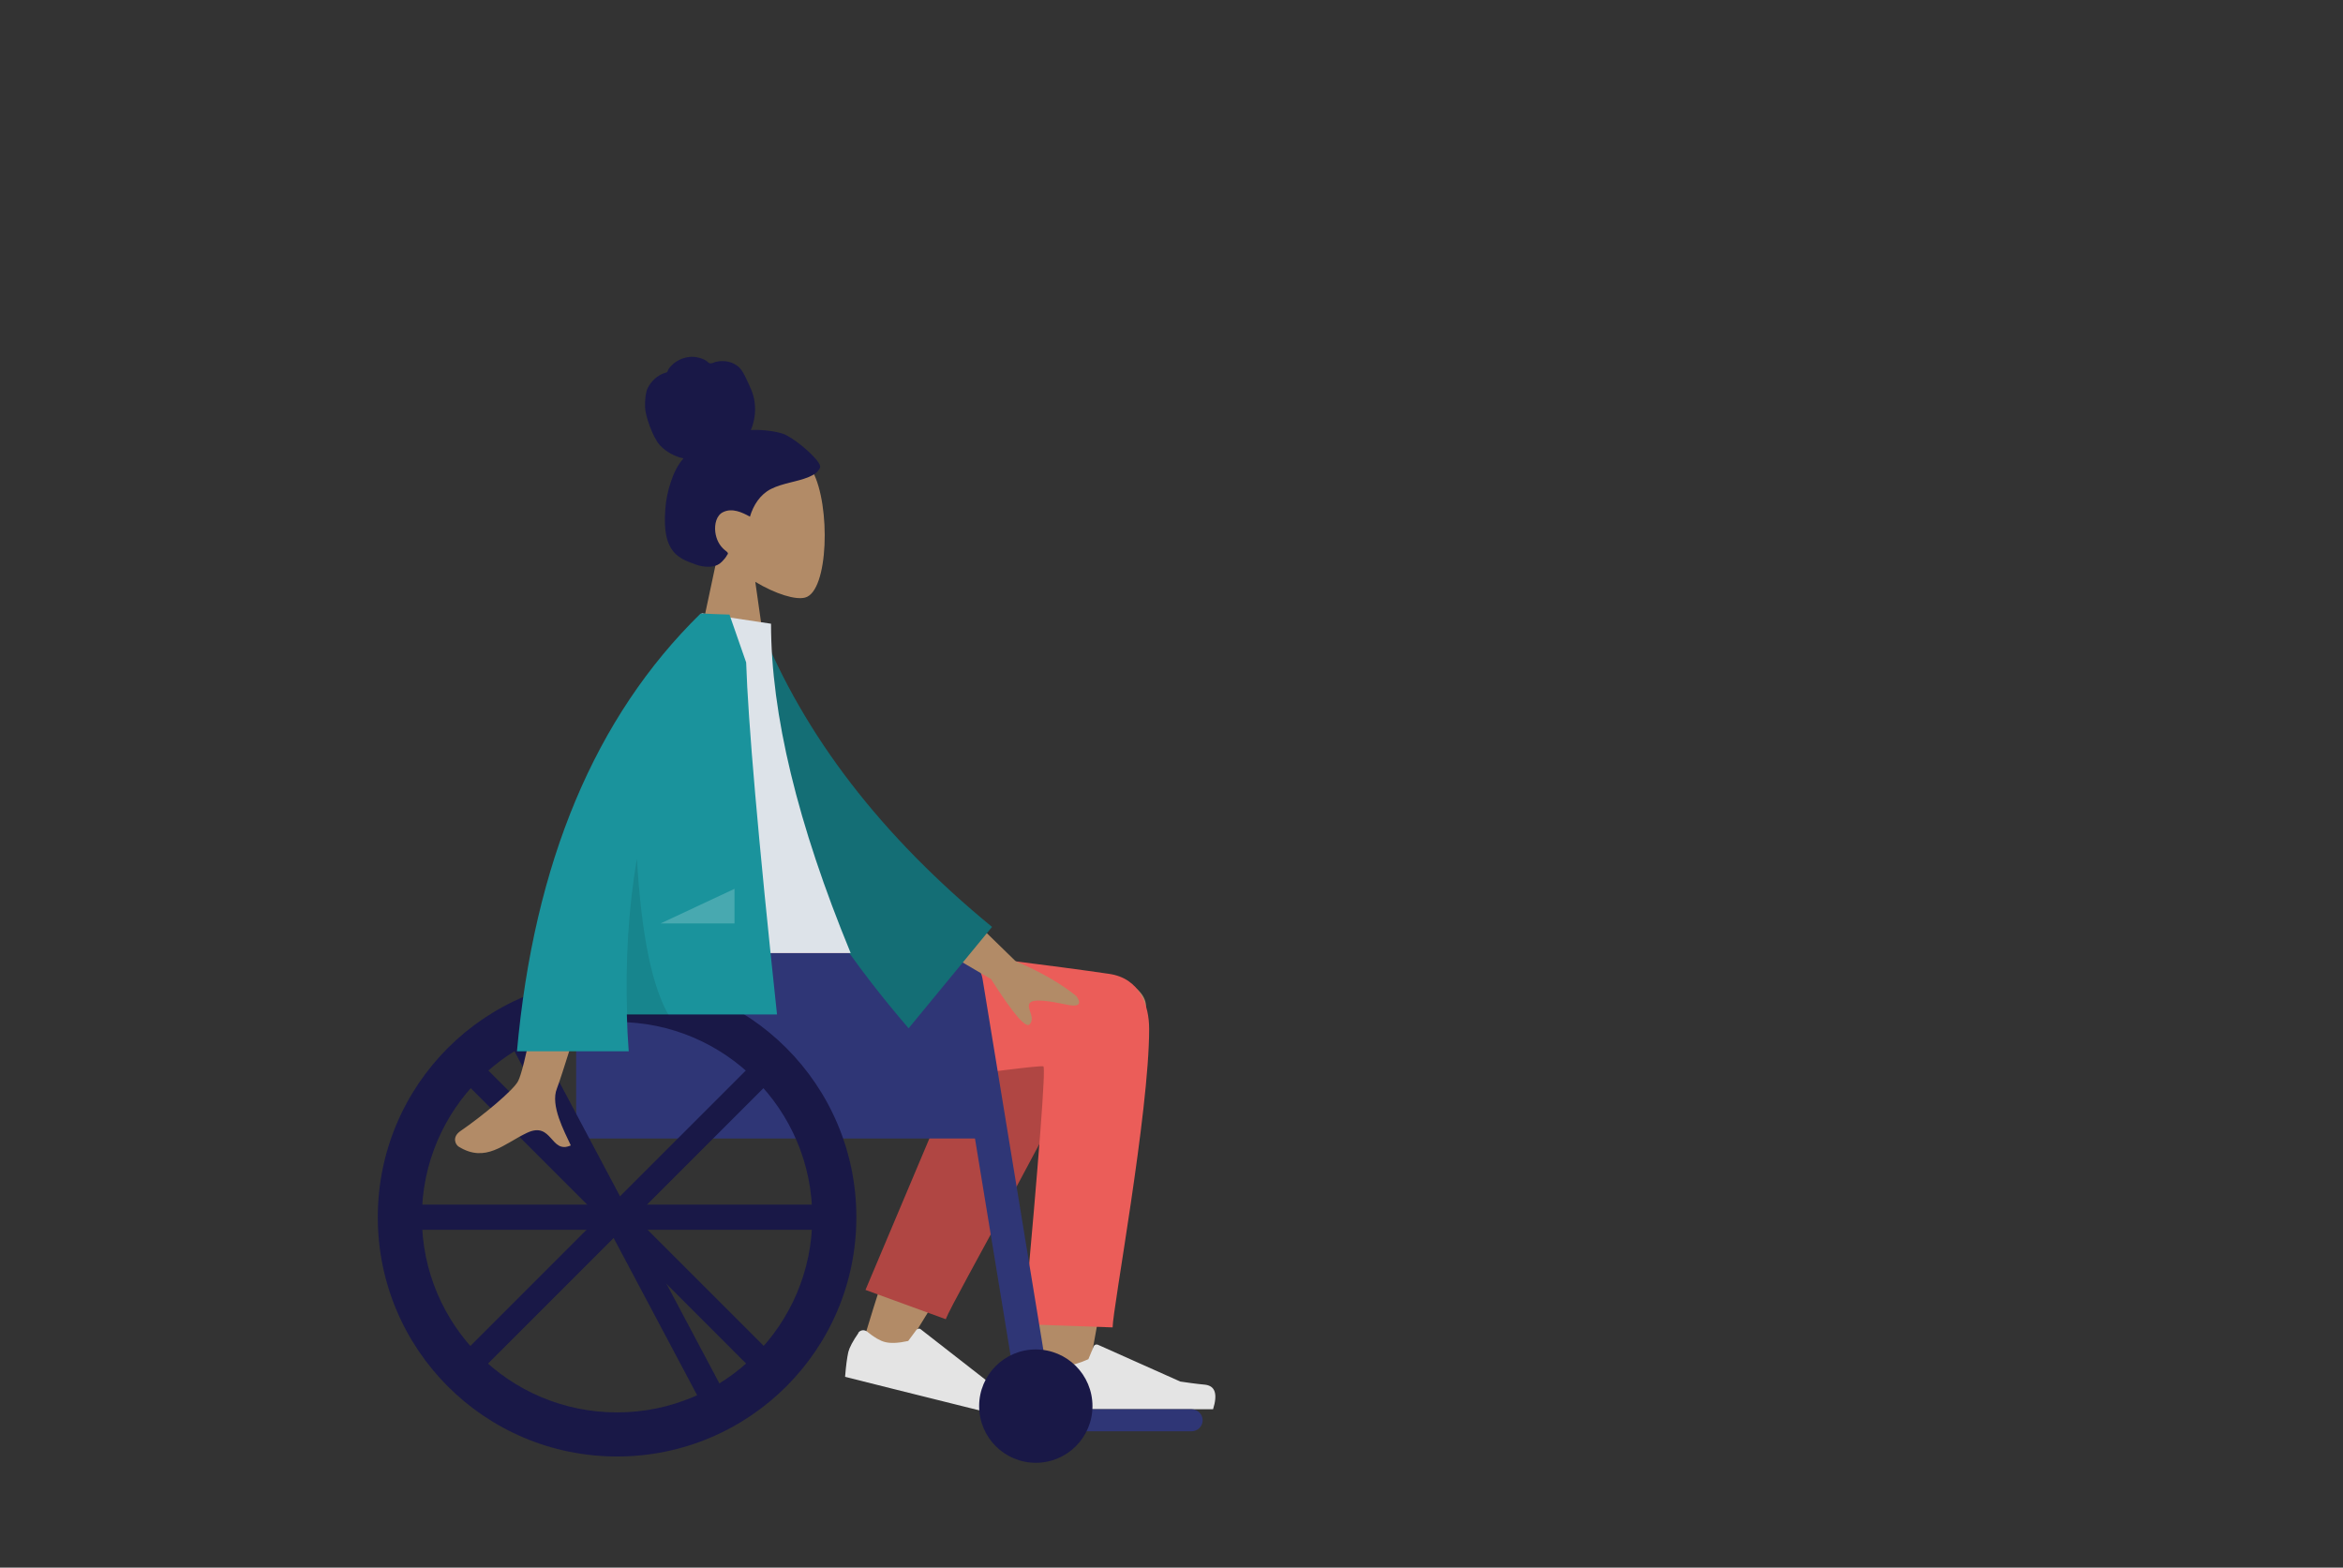 <?xml version="1.0" encoding="utf-8"?>
<!-- Generator: Adobe Illustrator 24.1.1, SVG Export Plug-In . SVG Version: 6.00 Build 0)  -->
<svg version="1.1" id="Livello_1" xmlns="http://www.w3.org/2000/svg" xmlns:xlink="http://www.w3.org/1999/xlink" x="0px" y="0px"
	 viewBox="0 0 744.2 497.9" style="enable-background:new 0 0 744.2 497.9;" xml:space="preserve">
<rect x="0" y="0" width="744.2" height="497.9" fill="#333333" stroke="none"/>
<style type="text/css">
	.st0{fill:#251A56;}
	.st1{fill:none;stroke:#FF0000;stroke-width:2.329;stroke-miterlimit:10;}
	.st2{fill:#1A939C;}
	.st3{fill:#FFFFFF;}
	.st4{fill:#2C285B;}
	.st5{fill:#EB5D59;}
	.st6{fill:none;stroke:#FF0000;stroke-width:1.159;stroke-miterlimit:10;}
	.st7{fill:#F67C29;}
	.st8{fill:#A2DED6;}
	.st9{fill-rule:evenodd;clip-rule:evenodd;fill:#B28B67;}
	.st10{fill-rule:evenodd;clip-rule:evenodd;fill:#16142E;}
	.st11{fill-rule:evenodd;clip-rule:evenodd;fill:#B04643;}
	.st12{fill-rule:evenodd;clip-rule:evenodd;fill:#EB5D59;}
	.st13{fill-rule:evenodd;clip-rule:evenodd;fill:#211E44;}
	.st14{fill-rule:evenodd;clip-rule:evenodd;fill:#56537C;}
	.st15{fill-rule:evenodd;clip-rule:evenodd;fill:#2C285B;}
	.st16{fill-rule:evenodd;clip-rule:evenodd;fill:#ABA9BD;}
	.st17{fill-rule:evenodd;clip-rule:evenodd;fill-opacity:0.1;}
	.st18{fill-rule:evenodd;clip-rule:evenodd;fill:#413E5D;}
	.st19{fill-rule:evenodd;clip-rule:evenodd;fill:#146E75;}
	.st20{fill-rule:evenodd;clip-rule:evenodd;fill:#1A939C;}
	.st21{fill-rule:evenodd;clip-rule:evenodd;fill:#F67C29;}
	.st22{fill-rule:evenodd;clip-rule:evenodd;fill:#B95D1F;}
	.st23{fill-rule:evenodd;clip-rule:evenodd;fill:#DDE3E9;}
	.st24{fill-rule:evenodd;clip-rule:evenodd;fill:#FFFFFF;fill-opacity:0.2;}
	.st25{fill-rule:evenodd;clip-rule:evenodd;fill:#D4A181;}
	.st26{fill-rule:evenodd;clip-rule:evenodd;fill:#997659;}
	.st27{fill-rule:evenodd;clip-rule:evenodd;fill:#2C2C2C;}
	.st28{fill-rule:evenodd;clip-rule:evenodd;fill-opacity:0.2;}
	.st29{fill-rule:evenodd;clip-rule:evenodd;fill:#191847;}
	.st30{fill-rule:evenodd;clip-rule:evenodd;fill:#2F3676;}
	.st31{fill-rule:evenodd;clip-rule:evenodd;fill:#C5CFD6;}
	.st32{fill-rule:evenodd;clip-rule:evenodd;fill:#E4E4E4;}
	.st33{fill-rule:evenodd;clip-rule:evenodd;fill:#A2DED6;}
</style>
<g id="humaaans_x2F_sitting-7_4_">
	
		<g id="A-Human_x2F_Sitting_10_" transform="translate(190, 200.5) scale(-1, 1) translate(-190, -200.5) translate(40, 24)">
		<g id="Head_x2F_Front_x2F_Chongo_4_" transform="translate(82, 0)">
			<g id="Head_21_" transform="translate(54, 31)">
				<path class="st9" d="M-16,158.6h-24l4.1-28.8c-6.5,3.9-12.8,5.8-15.8,5c-7.5-1.9-8.2-29.3-2.4-40.1s35.6-15.5,37.1,5.9
					c0.5,7.4-2.6,14.1-7.2,19.5L-16,158.6z"/>
			</g>
			<path id="hair_14_" class="st29" d="M-1.9,122.8c-0.3,0.5-0.7,1-0.6,1.6c0.1,0.5,0.5,0.9,0.8,1.3c0.7,0.9,1.8,1.3,2.8,1.8
				c3.9,1.6,8.2,1.9,12,3.8c3.4,1.7,5.6,5.1,6.7,8.8c2.5-1.4,5.6-2.8,8.4-1.5c2.3,1,2.9,4,2.6,6.4c-0.3,2.3-1.3,4.3-3,5.7
				c-0.3,0.3-0.7,0.5-0.9,0.8c-0.2,0.3-0.1,0.5,0.1,0.7c0.4,0.8,1.1,1.6,1.7,2.2c1.7,1.8,4.3,1.8,6.5,1.4c1.2-0.2,2.3-0.7,3.4-1.1
				c1.1-0.4,2.3-0.9,3.3-1.6c2.3-1.4,3.6-3.6,4.3-6.2c0.7-2.9,0.7-5.9,0.5-8.9c-0.2-3.1-0.8-6.1-1.8-9c-0.9-2.7-2.1-5.3-4-7.4
				c2.8-0.6,5.6-2.1,7.6-4.3c2.2-2.5,4.5-9.2,4.6-11.8s-0.2-4.9-0.8-6.2c-1.1-2.2-3-4-5.3-4.8c-0.2-0.1-0.5-0.1-0.7-0.2
				c-0.2-0.1-0.3-0.2-0.4-0.5c-0.2-0.6-0.6-1.1-1.1-1.6c-1-1.1-2.2-1.8-3.5-2.3c-1.4-0.5-2.8-0.7-4.2-0.5c-1.3,0.2-2.7,0.6-3.7,1.4
				c-0.4,0.4-0.7,0.7-1.3,0.6c-0.6-0.1-1.1-0.4-1.6-0.5c-1.3-0.3-2.6-0.3-3.9,0c-1.3,0.3-2.4,0.9-3.4,1.8c-0.9,0.9-1.5,2.1-2.1,3.3
				c-1.2,2.6-2.5,5-2.8,7.9c-0.4,3,0.1,6,1.2,8.7c-2-0.2-6.8,0.1-10,1.1S-0.2,120.2-1.9,122.8z"/>
		</g>
		<g id="Bottom_x2F_Sitting_x2F_Wheelchair_4_" transform="translate(0, 187)">
			<path id="Skin_32_" class="st9" d="M20.6,106.8c3.9,6.3,13.2,24.3,23.1,45.4c5.8,12.3,13.2,33.3,22.2,63.1l-11.5,5.3
				c-20.7-33.3-36.2-59.1-46.3-77.3c0.6,5.4,1.2,11.1,1.7,17.1c1.9,20.3,0,64.1-1,76.7c-0.6,7.9-11.4,5.9-12.4-0.5
				c-1-6.3-20.3-106.8-20.4-128c0-8.1,17.9-14.5,25.1-4.8C7,99.6,15.4,98.5,20.6,106.8z"/>
			<path id="Leg-Back_7_" class="st11" d="M39.6,208c-2.2-6-39.5-70.9-46.8-91c-3.2-8.8,23.3-27.2,32.8-11.9l39.5,93.6L39.6,208z"/>
			<path id="Leg-Front_7_" class="st12" d="M-12.2,98.3c15.6-2.3,48.3-6.4,98-12.4H144c-1,34.9-13.4,53.4-43.4,52.2
				c-20.8-0.8-90.2-11.2-92-10.4c-0.8,0.4,1.3,27.7,6.2,81.9l-28.2,1c0-5.8-11.6-68.2-11.6-94.8C-25,108.5-22.2,99.7-12.2,98.3z"/>
			
				<g id="Accessories_x2F_Shoe_x2F_Flat-Sneaker_21_" transform="translate(216.82, 128.225) rotate(14) translate(-216.82, -128.225) translate(186.32, 108.225)">
				<path id="shoe_21_" class="st32" d="M-94.2,137.7c-0.9-0.7-2.1-0.5-2.8,0.4h0c-1.7,2.3-3.3,3.8-4.6,4.5c-1.6,0.9-4,1.4-7.3,1.5
					l-3.4-2.8c0,0,0,0,0,0c-0.4-0.3-1.1-0.3-1.4,0.2l-17.7,22.6c-1.7,1.3-3.9,2.8-6.5,4.6c-2.6,1.8-2.1,4.5,1.4,8.1
					c31.4-16.7,48-25.5,49.8-26.5c-1.1-3.3-2.1-5.8-2.9-7.4c-0.7-1.3-2.2-3-4.6-5.1C-94.1,137.7-94.1,137.7-94.2,137.7z"/>
			</g>
			<g id="Accessories_x2F_Shoe_x2F_Flat-Sneaker_20_" transform="translate(243, 111)">
				<path id="shoe_20_" class="st32" d="M-232.7,110.9c-0.5-1-1.6-1.4-2.7-1l0,0c-2.6,1.2-4.7,1.8-6.2,1.8c-1.8,0-4.2-0.7-7.1-2
					l-1.7-4.1c0,0,0,0,0,0c-0.2-0.5-0.8-0.7-1.3-0.5l-26.2,11.7c-2.1,0.3-4.7,0.7-7.9,1c-3.2,0.4-4,3-2.5,7.8c35.5,0,54.3,0,56.4,0
					c0.6-3.5,0.9-6.1,0.9-7.9c0-1.5-0.6-3.7-1.7-6.7C-232.7,111-232.7,110.9-232.7,110.9z"/>
			</g>
			<path id="Base_4_" class="st30" d="M11,240.1L11,240.1c0,1.9-1.6,3.5-3.5,3.5h-46c-1.9,0-3.5-1.6-3.5-3.5l0,0
				c0-1.9,1.6-3.5,3.5-3.5h46C9.4,236.6,11,238.2,11,240.1z"/>
			<path id="Seat_4_" class="st30" d="M157,101.6v45c0,2.2-1.8,4-4,4H30v-49c0-5.5,4.5-10,10-10h107C152.5,91.6,157,96.1,157,101.6z
				"/>
			<path id="Wheel-Stuff_24_" class="st30" d="M16.7,233.6H6L27.9,100c0.8-4.8,5-8.4,9.9-8.4H40"/>
			<circle id="Front-Wheel_4_" class="st29" cx="11" cy="235.6" r="18"/>
			<g id="Wheel_4_" transform="translate(36, 14)">
				<path class="st29" d="M32,161.6c0-42,34-76,76-76s76,34,76,76s-34,76-76,76S32,203.6,32,161.6z M170,161.6c0-34.2-27.8-62-62-62
					s-62,27.8-62,62s27.8,62,62,62S170,195.9,170,161.6z"/>
				
					<rect id="Wheel-Stuff_23_" x="104" y="227.6" transform="matrix(0.883 0.469 -0.469 0.883 88.518 -31.786)" class="st29" width="8" height="-132"/>
				<path id="Wheel-Stuff_22_" class="st29" d="M65.6,113.5l90.5,90.5c0.8,0.8,0.8,2,0,2.8l-2.8,2.8c-0.8,0.8-2,0.8-2.8,0
					l-90.5-90.5c-0.8-0.8-0.8-2,0-2.8l2.8-2.8C63.5,112.8,64.8,112.8,65.6,113.5z"/>
				<path id="Wheel-Stuff_21_" class="st29" d="M44,157.6h128c1.1,0,2,0.9,2,2v4c0,1.1-0.9,2-2,2H44c-1.1,0-2-0.9-2-2v-4
					C42,158.5,42.9,157.6,44,157.6z"/>
				<path id="Wheel-Stuff_20_" class="st29" d="M59.9,204l90.5-90.5c0.8-0.8,2-0.8,2.8,0l2.8,2.8c0.8,0.8,0.8,2,0,2.8l-90.5,90.5
					c-0.8,0.8-2,0.8-2.8,0l-2.8-2.8C59.1,206.1,59.1,204.8,59.9,204z"/>
			</g>
		</g>
		<g id="Body_x2F_Jacket_6_">
			<path id="Skin_31_" class="st9" d="M44.2,255.2l-26.8,26.1c-7.8,3.3-14.2,7-19.2,11c-1.1,1.4-2.3,3.9,2.9,2.8
				C6.4,294,12,293,13,294.7s-1.9,4.3-0.1,6.6c1.2,1.5,5.3-3.3,12.3-14.3l27.9-16.4L44.2,255.2z M163.1,258.9l-19.8,0.1
				c12.2,39.4,18.8,60.3,19.8,62.7c2.2,5.4-2.4,13.7-4.4,18.1c6.5,2.9,5.8-7.8,13.9-4c7.4,3.5,13.1,9.7,21.7,4.4
				c1.1-0.7,2.2-3.1-0.6-5c-7-4.8-17-13.1-18.3-15.9C173.5,315.6,169.4,295.4,163.1,258.9z"/>
			<path id="Coat-Back_17_" class="st19" d="M106.9,175.9l-8.2-1.4c-14.1,35.2-38.7,67.1-73.8,95.9l26.5,32.2
				C86.6,261.7,108.2,219.5,106.9,175.9z"/>
			<path id="Shirt_17_" class="st23" d="M142.6,278.7H69.8c16.9-41,25.3-75.9,25.3-104.6l22-3.3
				C134.3,198.7,139.2,232.9,142.6,278.7z"/>
			<path id="Coat-Front_17_" class="st20" d="M117.5,170.9C117.5,170.9,117.5,170.9,117.5,170.9l-1.4,0c-1.7,0.1-4.3,0.2-7.8,0.3
				l-5.3,15.2c-0.6,18.5-3.8,55.8-9.8,111.8h47.7c-0.1,3.9-0.3,7.8-0.6,11.7h35.5C170.4,250,151,203.7,117.5,170.9
				C117.5,170.9,117.5,170.9,117.5,170.9z"/>
			<path id="Shade_36_" class="st17" d="M137.7,248.7c-1.4,24.1-4.8,40.8-10.2,49.9h13.3C141.4,281.2,140.4,264.6,137.7,248.7z"/>
			<polygon id="Light_12_" class="st24" points="130.2,269.3 106.7,258.3 106.7,269.3 			"/>
		</g>
	</g>
</g>
</svg>

